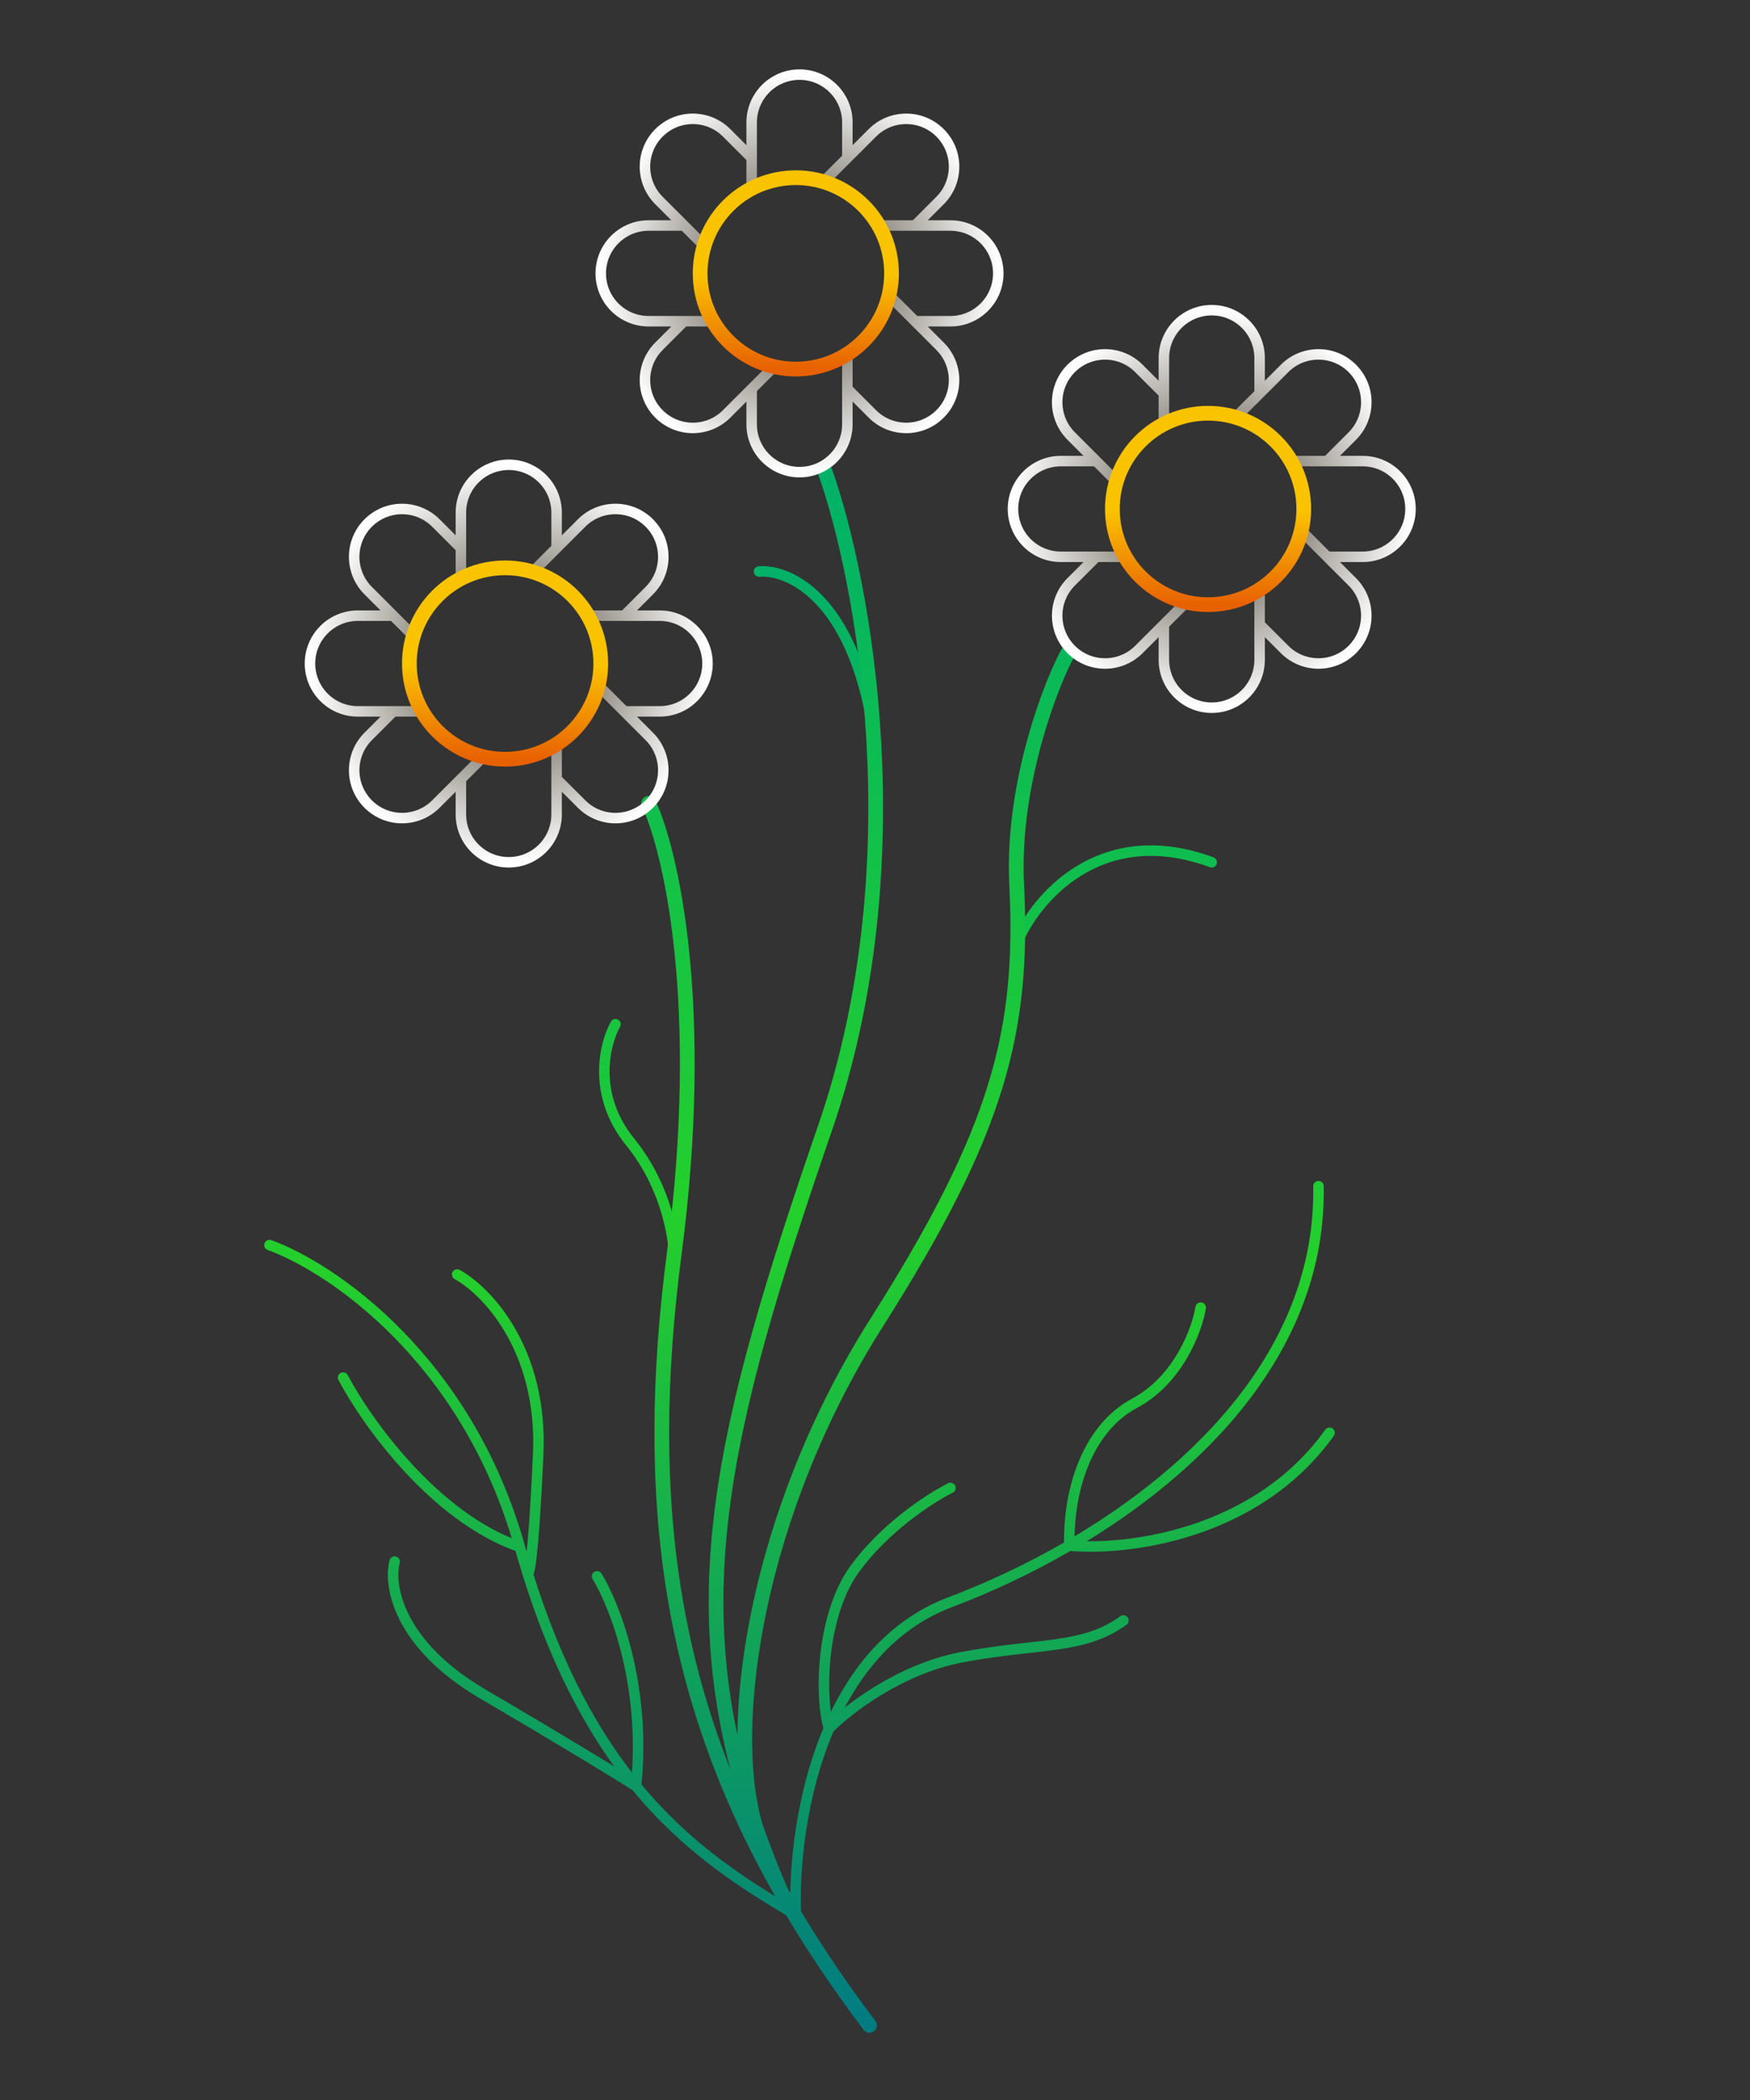 <?xml version="1.0" encoding="UTF-8"?> <svg xmlns="http://www.w3.org/2000/svg" width="250" height="300" viewBox="0 0 250 300" fill="none"><rect x="0" y="0" width="250" height="300" fill="#333333" stroke="none"/><path d="M108.432 81.645C112.639 81.295 121.788 85.326 124.732 104.255M145.239 134.752C147.868 128.442 157.122 117.295 173.106 123.184M87.926 146.319C86.348 149.124 84.561 156.415 90.029 163.145C95.497 169.875 96.514 177.868 96.339 181.023M38.5 177.868C47.263 181.023 66.683 194.063 74.255 220.984M74.255 220.984C74.609 222.243 74.972 223.469 75.343 224.665M74.255 220.984C62.056 216.777 52.346 203.106 49.016 196.797M85.297 225.19C87.779 229.222 92.368 240.859 90.861 255.161M90.861 255.161C98.124 264.009 106.131 269.085 113.69 273.565C113.402 267.039 114.376 256.404 118.423 246.942M90.861 255.161C88.656 253.759 81.195 249.167 68.997 242.016C56.798 234.865 55.501 226.417 56.377 223.087M90.861 255.161C84.994 248.014 79.612 238.407 75.343 224.665M65.316 182.074C69.462 184.353 77.579 192.695 76.884 207.839C76.189 222.982 75.567 225.366 75.343 224.665M188.355 169.455C188.758 192.463 171.499 209.894 152.753 220.795M171.529 186.806C171.003 189.961 168.374 197.112 162.065 200.477C155.755 203.843 152.6 212.045 152.753 220.795M152.753 220.795C147.08 224.094 141.271 226.794 135.774 228.871C127.21 232.106 121.767 239.124 118.423 246.942M152.753 220.795C160.764 221.559 179.416 219.406 189.932 204.684M118.423 246.942C117.02 242.145 117.383 230.63 122.103 224.139C126.31 218.355 132.619 214.148 135.774 212.571M118.423 246.942C121.052 244.249 128.518 238.441 137.352 236.758C148.394 234.655 154.703 235.706 160.487 231.5" stroke="url(#paint0_linear)" stroke-width="1.5" stroke-linecap="round" stroke-linejoin="round"></path><path d="M92.658 114.771C95.813 121.431 100.966 143.585 96.339 178.919C91.638 214.817 95.968 242.727 111.587 270.269M124.207 289.339C119.383 282.94 115.185 276.614 111.587 270.269M117.897 67.448C123.33 82.872 130.937 123.184 117.897 161.042C103.036 204.188 96.916 229.18 107.907 260.858M111.587 270.269C110.195 267.055 108.971 263.925 107.907 260.858M152.6 93.213C150.497 96.894 144.504 111.634 145.239 126.339C146.29 147.371 142.61 161.568 125.258 188.91C107.907 216.252 103.7 246.575 107.907 260.858" stroke="url(#paint1_linear)" stroke-width="2.103" stroke-linecap="round" stroke-linejoin="round"></path><path d="M65.842 82.697V78.288M76.156 81.645L79.513 78.288M83.935 87.955H89.18M85.499 97.945L89.18 101.626M79.513 106.358V111.293M68.997 108.138L65.842 111.293M60.341 101.626H56.175M59.007 90.786L56.175 87.955M65.842 78.288L62.267 74.713C59.598 72.044 55.27 72.044 52.6 74.713C49.931 77.382 49.931 81.71 52.6 84.38L56.175 87.955M65.842 78.288V73.232C65.842 69.457 68.902 66.397 72.677 66.397C76.453 66.397 79.513 69.457 79.513 73.232V78.288M79.513 78.288L83.088 74.713C85.757 72.043 90.085 72.043 92.755 74.713C95.424 77.382 95.424 81.71 92.755 84.38L89.18 87.955M89.18 87.955H94.236C98.011 87.955 101.071 91.015 101.071 94.79C101.071 98.565 98.011 101.626 94.236 101.626H89.18M89.18 101.626L92.755 105.201C95.424 107.87 95.424 112.198 92.755 114.868C90.085 117.537 85.757 117.537 83.088 114.868L79.513 111.293M79.513 111.293V116.348C79.513 120.123 76.453 123.184 72.677 123.184C68.902 123.184 65.842 120.123 65.842 116.348V111.293M65.842 111.293L62.267 114.868C59.598 117.537 55.27 117.537 52.6 114.868C49.931 112.198 49.931 107.87 52.6 105.201L56.175 101.626M56.175 101.626H51.119C47.344 101.626 44.284 98.565 44.284 94.79C44.284 91.015 47.344 87.955 51.119 87.955H56.175" stroke="url(#paint2_radial)" stroke-width="1.5"></path><circle cx="72.152" cy="94.79" r="13.671" stroke="url(#paint3_linear)" stroke-width="2.103" stroke-linejoin="round"></circle><path d="M107.381 26.961V22.553M117.694 25.91L121.052 22.552M125.473 32.219H130.718M127.038 42.21L130.718 45.89M121.052 50.623V55.557M110.535 52.402L107.381 55.557M101.88 45.89H97.714M100.545 35.051L97.714 32.219M107.381 22.553L103.806 18.978C101.136 16.308 96.808 16.308 94.139 18.978C91.469 21.647 91.469 25.975 94.139 28.644L97.714 32.219M107.381 22.553V17.497C107.381 13.722 110.441 10.661 114.216 10.661C117.991 10.661 121.052 13.722 121.052 17.497V22.552M121.052 22.552L124.626 18.977C127.296 16.308 131.624 16.308 134.293 18.977C136.963 21.647 136.963 25.975 134.293 28.644L130.718 32.219M130.718 32.219H135.774C139.549 32.219 142.61 35.28 142.61 39.055C142.61 42.83 139.549 45.89 135.774 45.89H130.718M130.718 45.89L134.293 49.465C136.963 52.135 136.963 56.463 134.293 59.132C131.624 61.801 127.296 61.801 124.626 59.132L121.052 55.557M121.052 55.557V60.613C121.052 64.388 117.991 67.448 114.216 67.448C110.441 67.448 107.381 64.388 107.381 60.613V55.557M107.381 55.557L103.806 59.132C101.136 61.801 96.808 61.801 94.139 59.132C91.469 56.463 91.469 52.135 94.139 49.465L97.714 45.89M97.714 45.89H92.658C88.883 45.89 85.823 42.83 85.823 39.055C85.823 35.28 88.883 32.219 92.658 32.219H97.714" stroke="url(#paint4_radial)" stroke-width="1.5"></path><circle cx="113.69" cy="39.055" r="13.671" stroke="url(#paint5_linear)" stroke-width="2.103" stroke-linejoin="round"></circle><path d="M166.271 60.613V56.204M176.585 59.561L179.942 56.204M184.364 65.871H189.609M185.928 75.861L189.609 79.542M179.942 84.274V89.209M169.426 86.054L166.271 89.209M160.77 79.542H156.604M159.435 68.702L156.604 65.871M166.271 56.204L162.696 52.629C160.027 49.96 155.699 49.96 153.029 52.629C150.36 55.299 150.36 59.627 153.029 62.296L156.604 65.871M166.271 56.204V51.148C166.271 47.373 169.331 44.313 173.106 44.313C176.882 44.313 179.942 47.373 179.942 51.148V56.204M179.942 56.204L183.517 52.629C186.186 49.96 190.514 49.96 193.184 52.629C195.853 55.298 195.853 59.627 193.184 62.296L189.609 65.871M189.609 65.871H194.665C198.44 65.871 201.5 68.931 201.5 72.706C201.5 76.482 198.44 79.542 194.665 79.542H189.609M189.609 79.542L193.184 83.117C195.853 85.786 195.853 90.114 193.184 92.784C190.514 95.453 186.186 95.453 183.517 92.784L179.942 89.209M179.942 89.209V94.264C179.942 98.04 176.882 101.1 173.106 101.1C169.331 101.1 166.271 98.04 166.271 94.264V89.209M166.271 89.209L162.696 92.784C160.027 95.453 155.699 95.453 153.029 92.784C150.36 90.114 150.36 85.786 153.029 83.117L156.604 79.542M156.604 79.542H151.548C147.773 79.542 144.713 76.481 144.713 72.706C144.713 68.931 147.773 65.871 151.548 65.871H156.604" stroke="url(#paint6_radial)" stroke-width="1.5"></path><circle cx="172.581" cy="72.707" r="13.671" stroke="url(#paint7_linear)" stroke-width="2.103" stroke-linejoin="round"></circle><defs><linearGradient id="paint0_linear" x1="116.582" y1="81.625" x2="116.582" y2="290.39" gradientUnits="userSpaceOnUse"><stop stop-color="#00B168"></stop><stop offset="0.477" stop-color="#24D02B"></stop><stop offset="1" stop-color="#007C81"></stop></linearGradient><linearGradient id="paint1_linear" x1="108.878" y1="67.448" x2="108.878" y2="289.339" gradientUnits="userSpaceOnUse"><stop stop-color="#00B168"></stop><stop offset="0.477" stop-color="#24D02B"></stop><stop offset="1" stop-color="#007C81"></stop></linearGradient><radialGradient id="paint2_radial" cx="0" cy="0" r="1" gradientUnits="userSpaceOnUse" gradientTransform="translate(72.677 94.79) rotate(-135) scale(28.393)"><stop offset="0.287" stop-color="#716B5F"></stop><stop offset="1" stop-color="white"></stop></radialGradient><linearGradient id="paint3_linear" x1="72.152" y1="81.119" x2="72.152" y2="108.461" gradientUnits="userSpaceOnUse"><stop offset="0.508" stop-color="#FAC300"></stop><stop offset="1" stop-color="#E86100"></stop></linearGradient><radialGradient id="paint4_radial" cx="0" cy="0" r="1" gradientUnits="userSpaceOnUse" gradientTransform="translate(114.216 39.055) rotate(-135) scale(28.393)"><stop offset="0.287" stop-color="#716B5F"></stop><stop offset="1" stop-color="white"></stop></radialGradient><linearGradient id="paint5_linear" x1="113.69" y1="25.384" x2="113.69" y2="52.726" gradientUnits="userSpaceOnUse"><stop offset="0.508" stop-color="#FAC300"></stop><stop offset="1" stop-color="#E86100"></stop></linearGradient><radialGradient id="paint6_radial" cx="0" cy="0" r="1" gradientUnits="userSpaceOnUse" gradientTransform="translate(173.106 72.707) rotate(-135) scale(28.393)"><stop offset="0.287" stop-color="#716B5F"></stop><stop offset="1" stop-color="white"></stop></radialGradient><linearGradient id="paint7_linear" x1="172.581" y1="59.035" x2="172.581" y2="86.377" gradientUnits="userSpaceOnUse"><stop offset="0.508" stop-color="#FAC300"></stop><stop offset="1" stop-color="#E86100"></stop></linearGradient></defs></svg> 